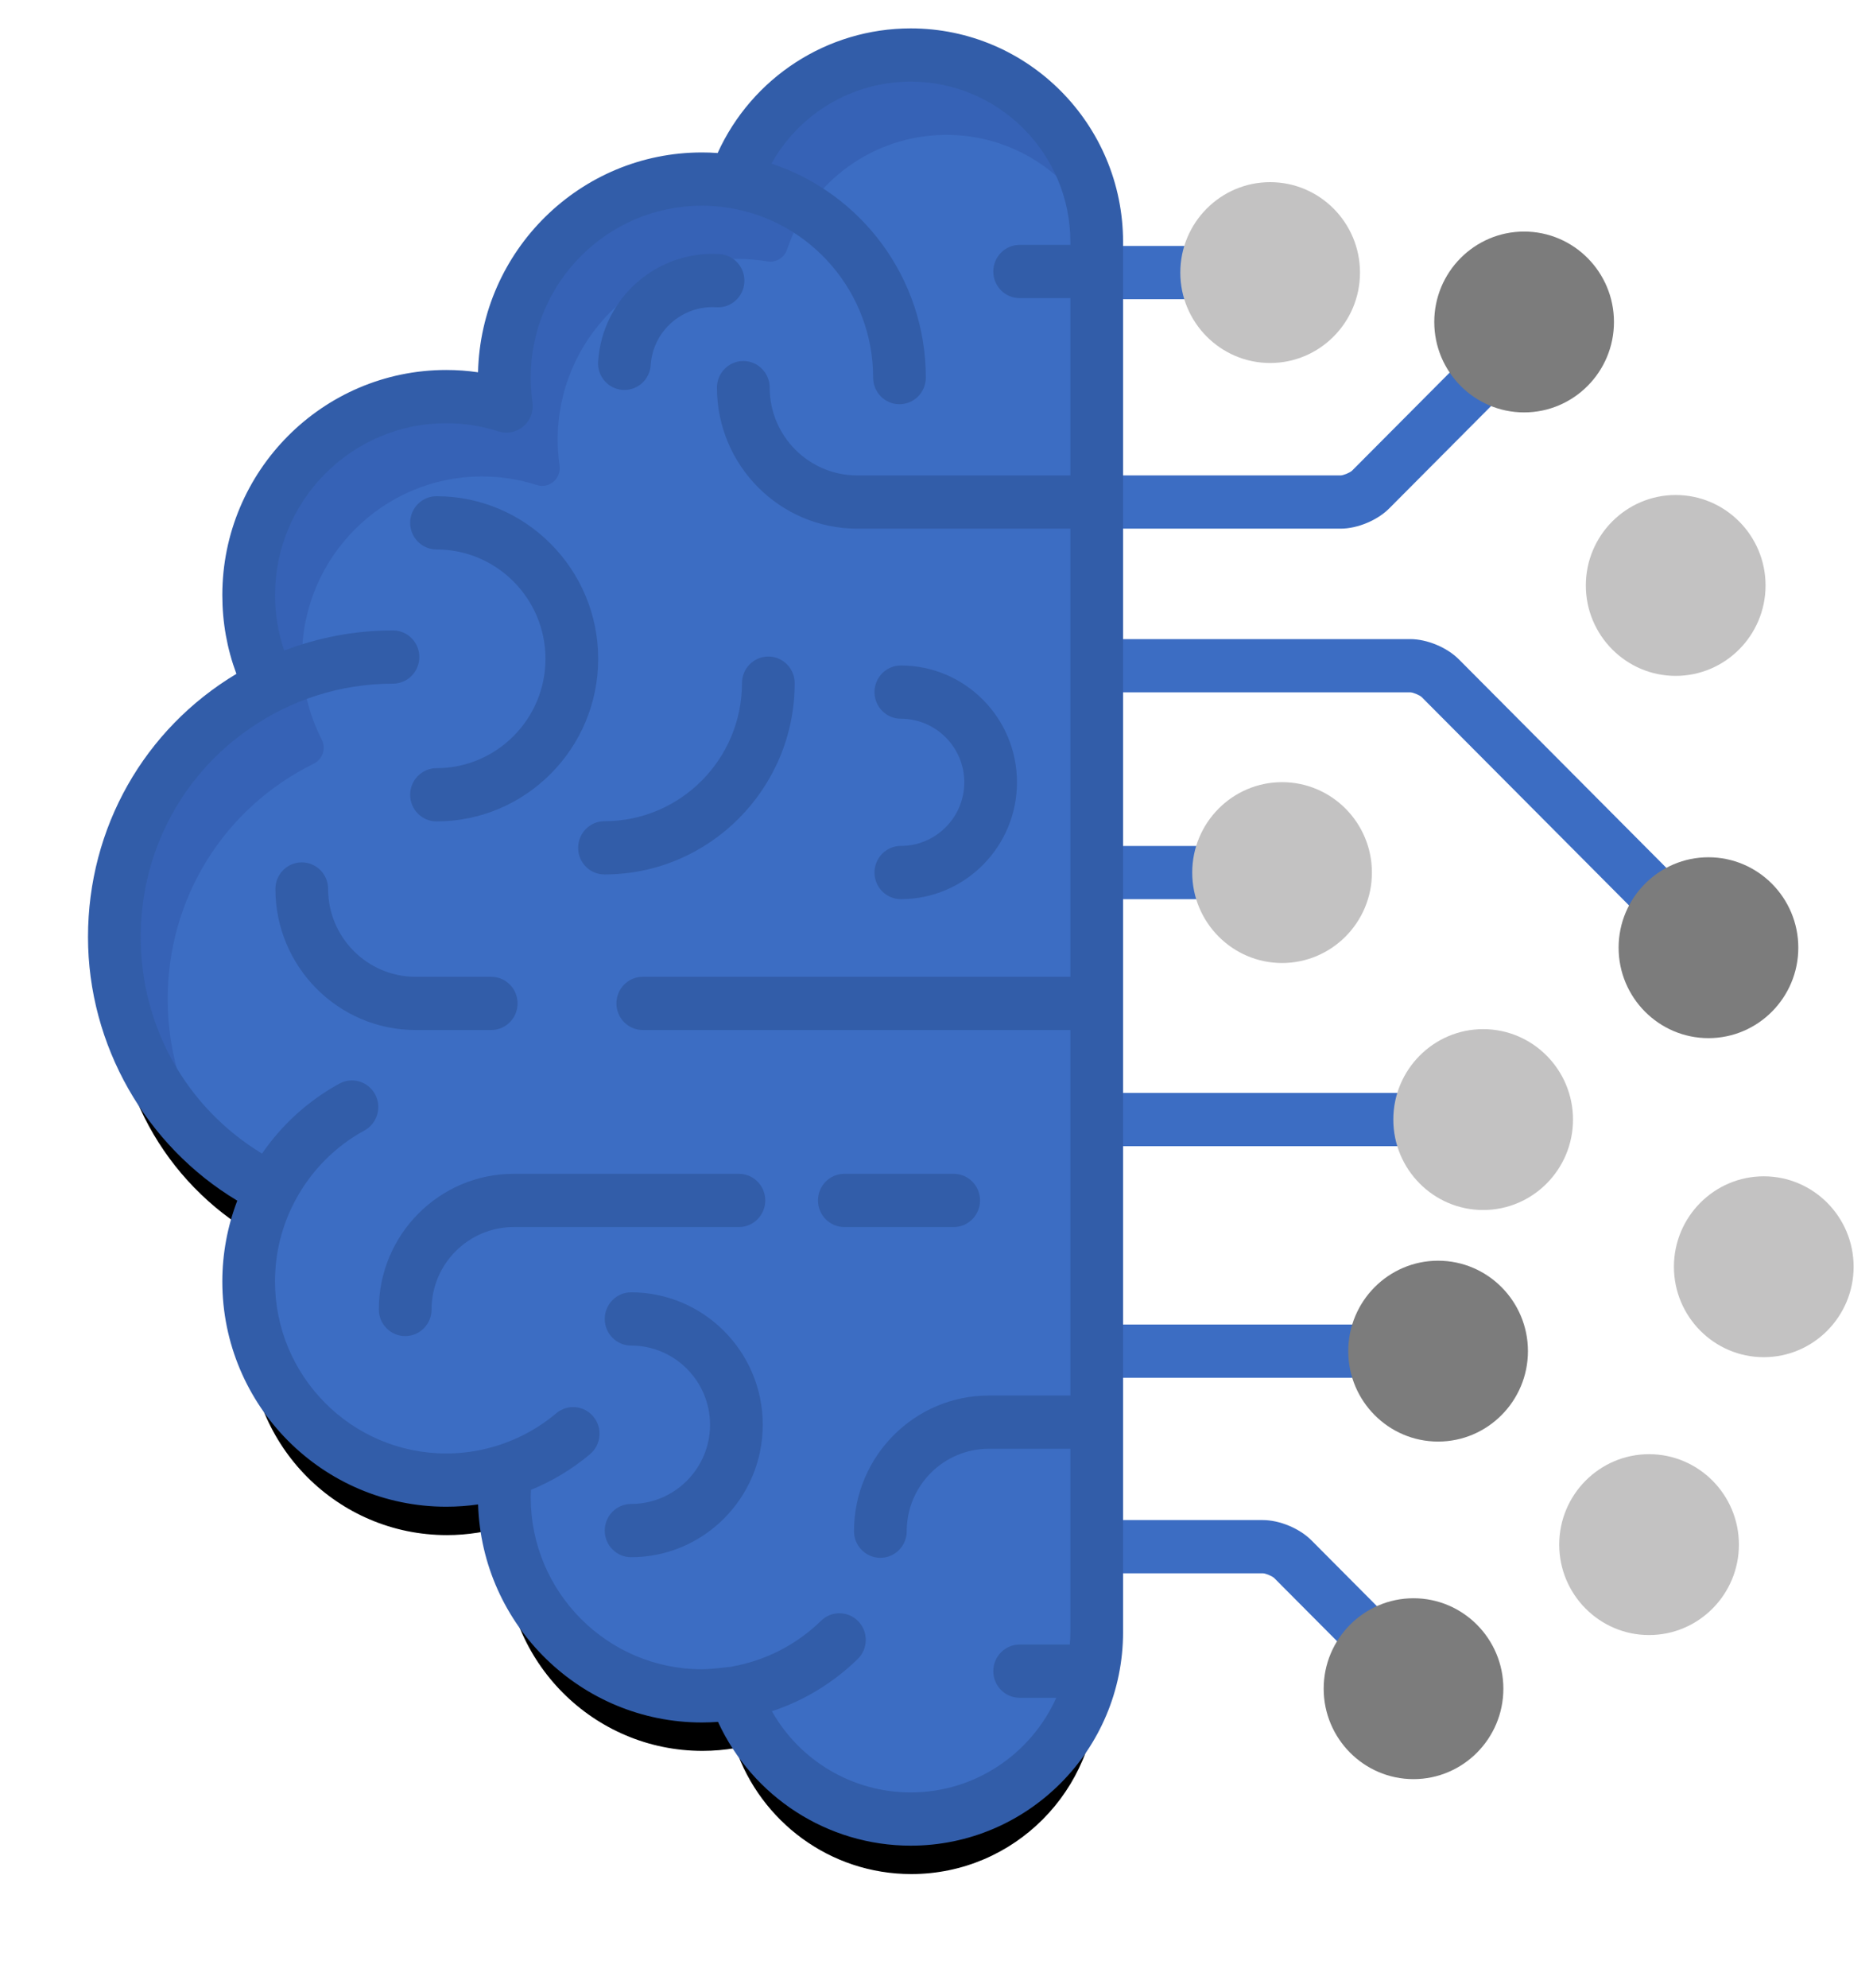 <?xml version="1.0" encoding="UTF-8"?>
<svg width="66px" height="70px" viewBox="0 0 66 70" version="1.1" xmlns="http://www.w3.org/2000/svg" xmlns:xlink="http://www.w3.org/1999/xlink">
    <!-- Generator: Sketch 51.2 (57519) - http://www.bohemiancoding.com/sketch -->
    <title>9</title>
    <desc>Created with Sketch.</desc>
    <defs>
        <path d="M22.907,5.341 C22.532,5.278 22.148,5.244 21.755,5.244 C17.91,5.244 14.793,8.374 14.793,12.236 C14.793,12.576 14.819,12.91 14.865,13.237 C14.197,13.022 13.485,12.905 12.746,12.905 C8.901,12.905 5.784,16.036 5.784,19.898 C5.784,21.045 6.061,22.127 6.549,23.082 C3.293,24.688 1.051,28.049 1.051,31.938 C1.051,35.841 3.31,39.215 6.587,40.812 C6.075,41.786 5.784,42.894 5.784,44.071 C5.784,47.933 8.901,51.063 12.746,51.063 C13.482,51.063 14.191,50.947 14.857,50.735 C14.816,51.041 14.793,51.352 14.793,51.669 C14.793,55.531 17.91,58.662 21.755,58.662 C22.151,58.662 22.539,58.627 22.917,58.563 C23.803,61.145 26.241,63 29.113,63 C32.733,63 35.667,60.053 35.667,56.417 L35.667,7.458 C35.667,3.822 32.733,0.875 29.113,0.875 C26.231,0.875 23.785,2.744 22.907,5.341 Z" id="path-1"></path>
        <filter x="-20.2%" y="-8.0%" width="140.4%" height="122.5%" filterUnits="objectBoundingBox" id="filter-2">
            <feOffset dx="0" dy="2" in="SourceAlpha" result="shadowOffsetOuter1"></feOffset>
            <feGaussianBlur stdDeviation="2" in="shadowOffsetOuter1" result="shadowBlurOuter1"></feGaussianBlur>
            <feColorMatrix values="0 0 0 0 0   0 0 0 0 0   0 0 0 0 0  0 0 0 0.073 0" type="matrix" in="shadowBlurOuter1"></feColorMatrix>
        </filter>
    </defs>
    <g id="Page-1" stroke="none" stroke-width="1" fill="none" fill-rule="evenodd">
        <g id="04-2019-Themes" transform="translate(-189, -1919)" fill-rule="nonzero">
            <g id="9" transform="translate(192, 1920)">
                <g id="artificial-intelligence">
                    <g id="Group" transform="translate(36.41, 7.625)" fill="#3C6DC3">
                        <path d="M11.763,4.406 L8.234,7.95 C8.161,8.02 7.931,8.116 7.831,8.118 L0,8.118 L0,9.993 L7.831,9.993 C8.421,9.993 9.126,9.7 9.544,9.279 L13.228,5.579 C12.626,5.351 12.114,4.937 11.763,4.406 Z" id="Shape"></path>
                        <path d="M9.203,48.034 L6.802,45.622 C6.383,45.202 5.679,44.908 5.088,44.908 L0,44.908 L0,46.783 L5.088,46.783 C5.189,46.785 5.419,46.881 5.491,46.951 L7.795,49.265 C8.124,48.721 8.616,48.287 9.203,48.034 Z" id="Shape"></path>
                        <path d="M8.222,38.959 C8.222,38.632 8.274,38.317 8.369,38.022 L0,38.022 L0,39.897 L8.369,39.897 C8.274,39.601 8.222,39.286 8.222,38.959 Z" id="Shape"></path>
                        <path d="M9.81,30.804 C9.81,30.477 9.862,30.162 9.957,29.866 L0,29.866 L0,31.741 L9.957,31.741 C9.862,31.446 9.81,31.131 9.81,30.804 Z" id="Shape"></path>
                        <path d="M2.725,22.105 C2.725,21.778 2.776,21.463 2.871,21.168 L0,21.168 L0,23.043 L2.871,23.043 C2.776,22.747 2.725,22.432 2.725,22.105 Z" id="Shape"></path>
                        <path d="M19.401,22.032 L11.998,14.597 C11.58,14.176 10.875,13.883 10.285,13.883 L0,13.883 L0,15.758 L10.284,15.758 C10.385,15.759 10.615,15.855 10.688,15.926 L18.086,23.356 C18.376,22.789 18.837,22.324 19.401,22.032 Z" id="Shape"></path>
                        <path d="M2.304,0.975 C2.304,0.648 2.356,0.333 2.451,0.037 L0,0.037 L0,1.912 L2.451,1.912 C2.356,1.617 2.304,1.302 2.304,0.975 Z" id="Shape"></path>
                    </g>
                    <path d="M41.757,11.784 C40.011,11.784 38.591,10.356 38.591,8.6 C38.591,6.844 40.011,5.415 41.757,5.415 C43.503,5.415 44.923,6.844 44.923,8.6 C44.923,10.356 43.503,11.784 41.757,11.784 Z" id="Shape" fill="#C3C2C2"></path>
                    <g id="Shape">
                        <use fill="black" fill-opacity="1" filter="url(#filter-2)" xlink:href="#path-1"></use>
                        <use fill="#3C6DC3" xlink:href="#path-1"></use>
                    </g>
                    <g id="Group" opacity="0.1" transform="translate(0.991, 0.875)" fill="#00003F">
                        <path d="M1.918,33.312 C1.918,29.763 3.892,26.585 7.068,25.018 C7.218,24.945 7.332,24.813 7.384,24.654 C7.437,24.494 7.423,24.32 7.347,24.171 C6.885,23.266 6.651,22.291 6.651,21.273 C6.651,17.762 9.496,14.905 12.994,14.905 C13.651,14.905 14.301,15.007 14.926,15.207 C14.987,15.227 15.051,15.237 15.113,15.237 C15.258,15.237 15.4,15.185 15.514,15.088 C15.676,14.949 15.757,14.736 15.726,14.523 C15.683,14.217 15.66,13.91 15.66,13.611 C15.66,10.1 18.506,7.244 22.003,7.244 C22.349,7.244 22.702,7.274 23.054,7.332 C23.088,7.338 23.122,7.341 23.155,7.341 C23.416,7.341 23.654,7.174 23.741,6.918 C24.558,4.5 26.817,2.875 29.361,2.875 C31.651,2.875 33.641,4.185 34.63,6.097 C34.353,2.718 31.536,0.062 28.1,0.062 C25.218,0.062 22.773,1.932 21.895,4.528 C21.52,4.465 21.135,4.431 20.743,4.431 C16.898,4.431 13.781,7.562 13.781,11.423 C13.781,11.763 13.806,12.097 13.853,12.424 C13.185,12.21 12.473,12.093 11.733,12.093 C7.889,12.093 4.772,15.223 4.772,19.085 C4.772,20.233 5.049,21.314 5.536,22.27 C2.281,23.875 0.039,27.236 0.039,31.125 C0.039,34.238 1.476,37.013 3.72,38.82 C2.568,37.263 1.918,35.351 1.918,33.312 Z" id="Shape"></path>
                    </g>
                    <g id="Group" fill="#325DA9">
                        <path d="M14.309,35.275 C14.822,35.275 15.238,34.855 15.238,34.337 C15.238,33.82 14.822,33.4 14.309,33.4 L11.645,33.4 C9.945,33.4 8.562,32.013 8.562,30.308 C8.562,29.791 8.147,29.371 7.633,29.371 C7.12,29.371 6.705,29.791 6.705,30.308 C6.705,33.047 8.921,35.275 11.645,35.275 L14.309,35.275 Z" id="Shape"></path>
                        <path d="M10.349,45.117 C10.349,45.635 10.765,46.054 11.278,46.054 C11.791,46.054 12.207,45.635 12.207,45.117 C12.207,43.516 13.506,42.214 15.102,42.214 L23.037,42.214 C23.55,42.214 23.966,41.794 23.966,41.276 C23.966,40.758 23.55,40.339 23.037,40.339 L15.102,40.339 C12.481,40.339 10.349,42.482 10.349,45.117 Z" id="Shape"></path>
                        <path d="M26.753,42.214 L30.605,42.214 C31.118,42.214 31.534,41.794 31.534,41.276 C31.534,40.758 31.118,40.339 30.605,40.339 L26.753,40.339 C26.239,40.339 25.824,40.758 25.824,41.276 C25.824,41.794 26.239,42.214 26.753,42.214 Z" id="Shape"></path>
                        <path d="M18.3,27.921 C17.787,27.921 17.372,28.341 17.372,28.859 C17.372,29.377 17.787,29.796 18.3,29.796 C21.996,29.796 25.003,26.774 25.003,23.06 C25.003,22.542 24.587,22.122 24.074,22.122 C23.561,22.122 23.145,22.542 23.145,23.06 C23.145,25.74 20.972,27.921 18.3,27.921 Z" id="Shape"></path>
                        <path d="M22.362,7.95 C20.143,7.806 18.22,9.504 18.076,11.736 C18.042,12.252 18.43,12.698 18.942,12.732 C18.963,12.734 18.983,12.734 19.003,12.734 C19.489,12.734 19.897,12.354 19.929,11.858 C20.007,10.657 21.045,9.745 22.243,9.821 C22.755,9.855 23.196,9.462 23.229,8.945 C23.262,8.429 22.874,7.983 22.362,7.95 Z" id="Shape"></path>
                        <path d="M19.238,44.513 C18.725,44.513 18.31,44.933 18.31,45.45 C18.31,45.968 18.725,46.388 19.238,46.388 C20.772,46.388 22.02,47.639 22.02,49.177 C22.02,50.715 20.772,51.966 19.238,51.966 C18.725,51.966 18.31,52.386 18.31,52.904 C18.31,53.422 18.725,53.841 19.238,53.841 C21.797,53.841 23.878,51.749 23.878,49.177 C23.878,46.605 21.797,44.513 19.238,44.513 Z" id="Shape"></path>
                        <path d="M28.744,28.791 C28.231,28.791 27.815,29.211 27.815,29.729 C27.815,30.247 28.231,30.666 28.744,30.666 C31.001,30.666 32.836,28.82 32.836,26.551 C32.836,24.282 31.001,22.437 28.744,22.437 C28.231,22.437 27.815,22.856 27.815,23.374 C27.815,23.892 28.231,24.312 28.744,24.312 C29.976,24.312 30.979,25.316 30.979,26.551 C30.979,27.786 29.976,28.791 28.744,28.791 Z" id="Shape"></path>
                        <path d="M12.382,27.928 C15.523,27.928 18.079,25.359 18.079,22.202 C18.079,19.044 15.523,16.476 12.382,16.476 C11.869,16.476 11.453,16.895 11.453,17.413 C11.453,17.931 11.869,18.351 12.382,18.351 C14.499,18.351 16.221,20.078 16.221,22.202 C16.221,24.325 14.499,26.053 12.382,26.053 C11.869,26.053 11.453,26.473 11.453,26.991 C11.453,27.508 11.869,27.928 12.382,27.928 Z" id="Shape"></path>
                        <path d="M29.091,0 C26.141,0 23.495,1.735 22.288,4.389 C22.102,4.375 21.917,4.369 21.733,4.369 C17.445,4.369 13.945,7.824 13.845,12.111 C13.475,12.057 13.1,12.03 12.724,12.03 C8.373,12.03 4.834,15.588 4.834,19.96 C4.834,20.92 5.001,21.848 5.33,22.732 C2.083,24.677 0.101,28.151 0.101,32 C0.101,35.803 2.138,39.354 5.361,41.285 C5.014,42.19 4.834,43.16 4.834,44.133 C4.834,48.506 8.373,52.063 12.724,52.063 C13.101,52.063 13.476,52.036 13.847,51.983 C13.979,56.24 17.466,59.662 21.734,59.662 C21.922,59.662 22.111,59.654 22.301,59.641 C23.515,62.276 26.156,64 29.091,64 C33.217,64 36.574,60.627 36.574,56.48 L36.574,7.52 C36.574,3.373 33.217,0 29.091,0 Z M34.717,7.624 L32.93,7.624 C32.417,7.624 32.001,8.044 32.001,8.562 C32.001,9.08 32.417,9.499 32.93,9.499 L34.717,9.499 L34.717,15.743 L27.204,15.743 C25.504,15.743 24.122,14.356 24.122,12.652 C24.122,12.134 23.706,11.714 23.193,11.714 C22.68,11.714 22.264,12.134 22.264,12.652 C22.264,15.39 24.48,17.618 27.204,17.618 L34.717,17.618 L34.717,33.4 L19.65,33.4 C19.137,33.4 18.721,33.82 18.721,34.337 C18.721,34.855 19.137,35.275 19.65,35.275 L34.717,35.275 L34.717,48.147 L31.846,48.147 C29.226,48.147 27.093,50.29 27.093,52.925 C27.093,53.443 27.509,53.863 28.022,53.863 C28.535,53.863 28.951,53.443 28.951,52.925 C28.951,51.324 30.25,50.022 31.846,50.022 L34.717,50.022 L34.717,56.48 C34.717,56.627 34.709,56.773 34.698,56.917 L32.93,56.917 C32.417,56.917 32.001,57.337 32.001,57.854 C32.001,58.372 32.417,58.792 32.93,58.792 L34.221,58.792 C33.339,60.755 31.372,62.125 29.091,62.125 C27.042,62.125 25.185,61.009 24.2,59.266 C25.322,58.896 26.354,58.274 27.224,57.427 C27.593,57.068 27.604,56.474 27.247,56.102 C26.891,55.729 26.303,55.718 25.934,56.078 C25.059,56.931 23.967,57.485 22.787,57.693 L22.787,57.697 C22.772,57.699 22.065,57.787 21.733,57.787 C18.407,57.787 15.701,55.071 15.701,51.732 C15.701,51.647 15.706,51.558 15.71,51.47 C16.459,51.162 17.164,50.741 17.792,50.212 C18.186,49.88 18.238,49.288 17.91,48.891 C17.581,48.493 16.995,48.44 16.601,48.772 C15.846,49.408 14.949,49.845 13.994,50.051 L13.994,50.052 C13.578,50.142 13.153,50.188 12.724,50.188 C9.398,50.188 6.691,47.472 6.691,44.133 C6.691,43.139 6.925,42.19 7.385,41.314 C7.396,41.293 7.419,41.25 7.419,41.25 C7.966,40.237 8.798,39.383 9.843,38.812 C10.295,38.565 10.462,37.996 10.218,37.541 C9.974,37.086 9.41,36.916 8.959,37.163 C7.849,37.77 6.924,38.621 6.233,39.627 C3.577,38.015 1.958,35.163 1.958,32 C1.958,29.244 3.19,26.721 5.267,25.051 C5.449,24.909 5.634,24.773 5.821,24.644 C7.251,23.656 8.983,23.077 10.847,23.077 C11.36,23.077 11.776,22.657 11.776,22.139 C11.776,21.621 11.36,21.202 10.847,21.202 C9.498,21.202 8.206,21.454 7.015,21.912 C6.802,21.287 6.692,20.634 6.692,19.96 C6.692,16.622 9.398,13.905 12.724,13.905 C13.35,13.905 13.968,14.002 14.563,14.193 C14.868,14.29 15.201,14.223 15.445,14.014 C15.689,13.806 15.809,13.485 15.763,13.165 C15.722,12.874 15.701,12.583 15.701,12.298 C15.701,8.96 18.407,6.244 21.734,6.244 C22.06,6.244 22.394,6.272 22.727,6.327 C25.582,6.804 27.767,9.299 27.767,12.298 C27.767,12.816 28.182,13.236 28.695,13.236 C29.208,13.236 29.624,12.816 29.624,12.298 C29.624,8.786 27.339,5.801 24.184,4.763 C25.165,3.002 27.028,1.875 29.091,1.875 C32.193,1.875 34.717,4.407 34.717,7.52 L34.717,7.624 Z" id="Shape"></path>
                    </g>
                    <g id="Group" transform="translate(39.011, 16.375)" fill="#C3C2C2">
                        <path d="M17.036,6.428 C15.29,6.428 13.87,4.999 13.87,3.243 C13.87,1.487 15.291,0.058 17.036,0.058 C18.782,0.058 20.203,1.487 20.203,3.243 C20.203,4.999 18.782,6.428 17.036,6.428 Z" id="Shape"></path>
                        <path d="M20.14,30.422 C18.394,30.422 16.974,28.993 16.974,27.237 C16.974,25.481 18.394,24.052 20.14,24.052 C21.886,24.052 23.306,25.481 23.306,27.237 C23.306,28.993 21.886,30.422 20.14,30.422 Z" id="Shape"></path>
                        <path d="M3.166,16.54 C1.42,16.54 0,15.111 0,13.355 C0,11.599 1.42,10.171 3.166,10.171 C4.912,10.171 6.332,11.599 6.332,13.355 C6.333,15.111 4.912,16.54 3.166,16.54 Z" id="Shape"></path>
                    </g>
                    <g id="Group" transform="translate(44.46, 7.125)">
                        <path d="M3.215,42.644 C1.469,42.644 0.049,41.215 0.049,39.459 C0.049,37.703 1.469,36.274 3.215,36.274 C4.961,36.274 6.381,37.703 6.381,39.459 C6.381,41.215 4.961,42.644 3.215,42.644 Z" id="Shape" fill="#7C7C7C"></path>
                        <path d="M6.246,6.399 C4.5,6.399 3.08,4.971 3.08,3.214 C3.08,1.458 4.5,0.03 6.246,0.03 C7.992,0.03 9.412,1.458 9.412,3.214 C9.413,4.971 7.992,6.399 6.246,6.399 Z" id="Shape" fill="#7C7C7C"></path>
                        <path d="M12.742,28.436 C10.996,28.436 9.576,27.007 9.576,25.251 C9.576,23.495 10.996,22.066 12.742,22.066 C14.488,22.066 15.908,23.495 15.908,25.251 C15.908,27.007 14.488,28.436 12.742,28.436 Z" id="Shape" fill="#7C7C7C"></path>
                        <path d="M10.649,49.458 C8.903,49.458 7.483,48.029 7.483,46.273 C7.483,44.517 8.903,43.088 10.649,43.088 C12.395,43.088 13.815,44.517 13.815,46.273 C13.815,48.029 12.395,49.458 10.649,49.458 Z" id="Shape" fill="#C3C2C2"></path>
                    </g>
                    <g id="Group" transform="translate(43.593, 35.125)">
                        <path d="M5.67,6.489 C3.924,6.489 2.504,5.06 2.504,3.304 C2.504,1.548 3.924,0.119 5.67,0.119 C7.416,0.119 8.836,1.548 8.836,3.304 C8.836,5.06 7.416,6.489 5.67,6.489 Z" id="Shape" fill="#C3C2C2"></path>
                        <path d="M3.216,26.532 C1.47,26.532 0.05,25.103 0.05,23.347 C0.05,21.591 1.47,20.162 3.216,20.162 C4.962,20.162 6.382,21.591 6.382,23.347 C6.382,25.103 4.962,26.532 3.216,26.532 Z" id="Shape" fill="#7C7C7C"></path>
                    </g>
                </g>
            </g>
        </g>
    </g>
</svg>